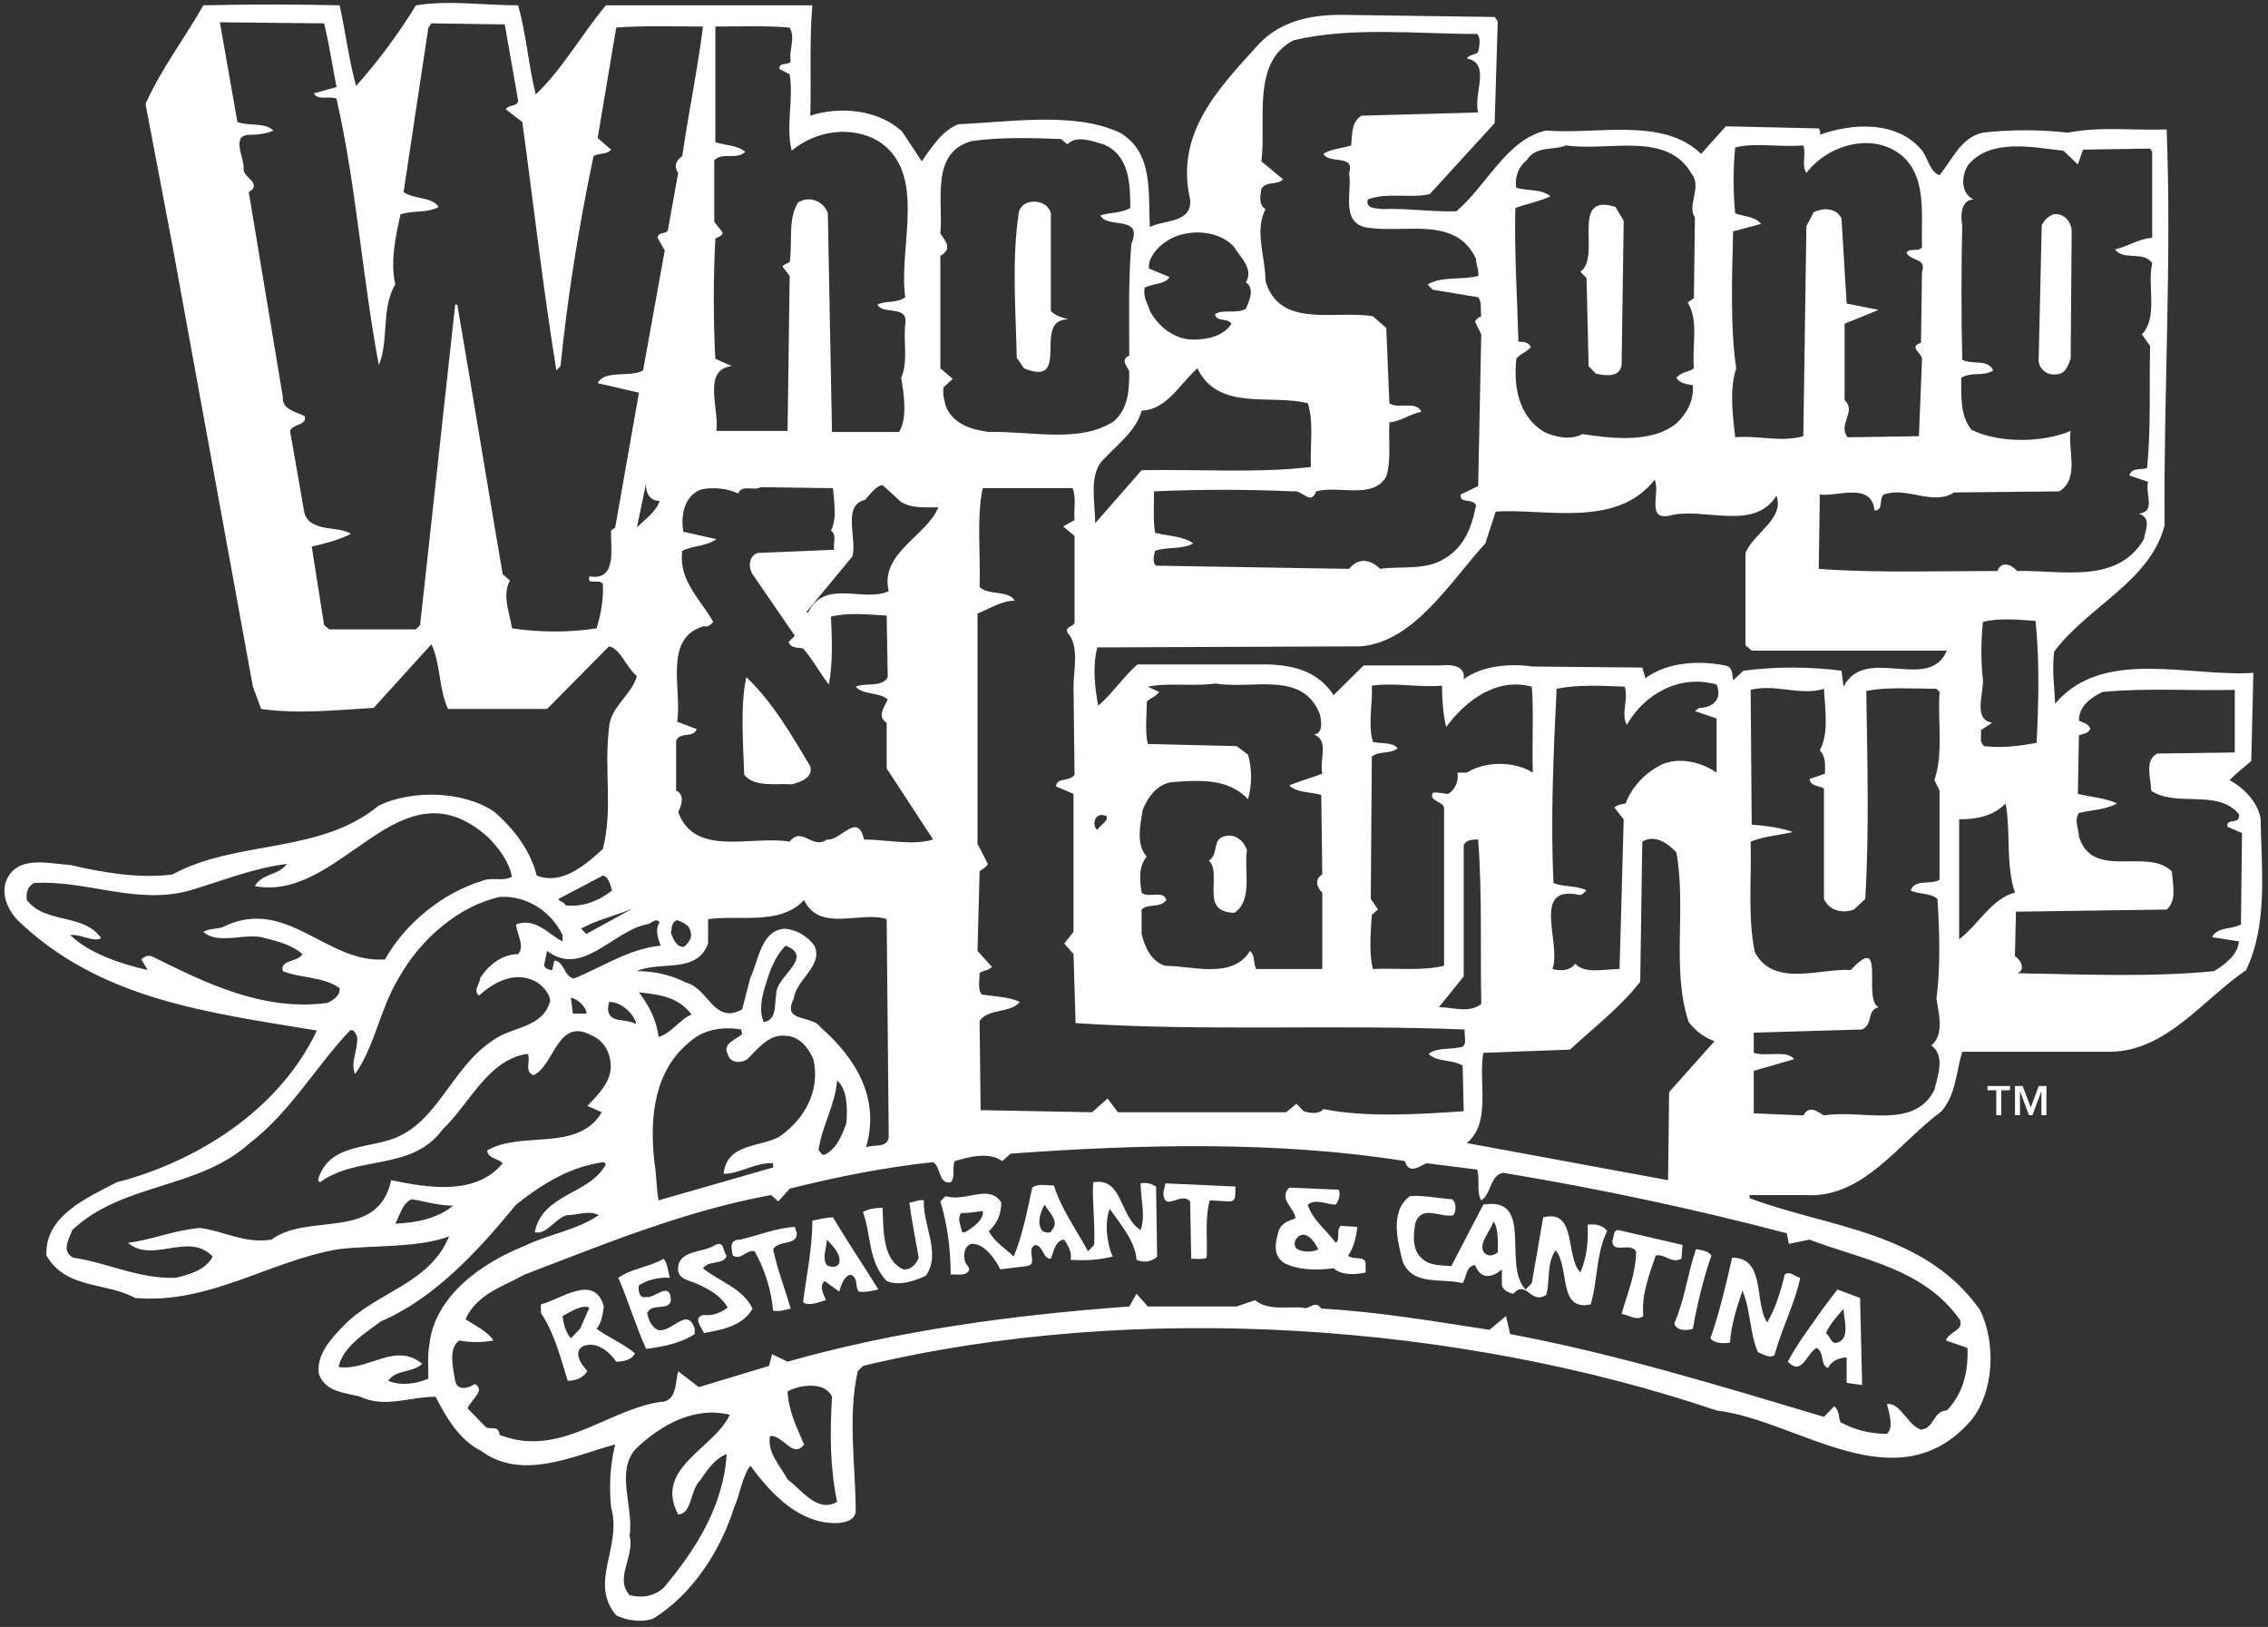 <?xml version="1.0" encoding="UTF-8"?>
<svg width="99px" height="71px" viewBox="0 0 99 71" version="1.1" xmlns="http://www.w3.org/2000/svg" xmlns:xlink="http://www.w3.org/1999/xlink">
    <rect x="0" y="0" width="99" height="71" fill="#333333" stroke="none"/>
    <!-- Generator: Sketch 63.1 (92452) - https://sketch.com -->
    <title>who song white</title>
    <desc>Created with Sketch.</desc>
    <g id="Desktop" stroke="none" stroke-width="1" fill="none" fill-rule="evenodd">
        <g id="Brands-Slider" transform="translate(-2980, -634)" fill="#FFFFFF">
            <g id="who-song-white" transform="translate(2980, 634)">
                <path d="M97.82,40.342 C97.415,40.573 96.784,40.434 96.558,40.898 L97.73,41.083 C97.685,41.684 97.099,42.101 96.648,42.38 C93.9,42.657 90.791,42.518 88.043,42.472 C88.403,42.38 88.268,41.917 87.953,41.731 L87.998,39.786 L94.576,39.693 C95.026,39.323 94.846,38.581 94.801,38.026 C93.72,36.96 91.332,38.443 90.746,36.497 C90.746,36.173 90.521,35.803 90.746,35.478 C91.332,35.339 91.918,35.339 92.413,35.062 C91.918,34.83 91.286,34.784 90.701,34.645 L90.746,32.097 C90.926,32.005 91.107,32.051 91.241,31.819 C91.197,31.588 90.926,31.541 90.746,31.449 C90.746,30.8 91.286,30.43 91.782,30.198 C93.63,30.013 95.657,30.152 97.55,30.106 L97.55,32.838 L94.17,32.885 C93.585,33.163 93.9,33.997 93.9,34.505 C94.981,35.247 96.784,34.413 97.73,35.524 C97.82,36.034 97.144,35.664 97.234,36.08 L97.865,36.358 L97.82,40.342 Z M85.519,40.99 L85.519,35.756 C86.285,35.756 87.006,35.618 87.547,35.062 C87.772,36.266 87.547,37.748 87.953,38.952 C86.916,39.23 86.375,40.342 85.519,40.99 L85.519,40.99 Z M80.472,29.967 L80.383,29.272 C79.031,29.087 77.454,29.087 76.102,29.272 L75.651,29.689 C75.607,29.457 75.651,29.087 75.291,29.04 C74.119,28.809 72.768,28.902 71.822,29.596 L71.687,29.133 L66.91,29.087 C65.919,28.948 64.702,29.04 63.892,29.642 C63.982,29.04 63.351,28.994 62.9,29.04 L59.521,29.04 L58.214,30.337 C57.494,29.226 56.322,28.994 55.105,28.994 L49.653,28.994 C49.023,29.55 48.572,30.245 47.941,30.8 C47.806,30.106 47.671,29.133 47.897,28.253 L59.386,28.207 C61.729,28.022 63.305,25.381 64.837,23.714 L65.288,22.324 C67.496,22.186 70.56,23.065 72.227,20.935 C72.498,21.537 71.777,22.834 73.038,22.463 C74.525,22.186 76.598,23.158 77.544,21.63 C77.904,22.649 76.553,23.251 76.192,24.131 L76.192,28.16 L76.463,28.392 L84.979,28.392 C84.213,30.245 81.419,28.114 80.472,29.967 L80.472,29.967 Z M84.663,34.505 L84.663,38.396 C84.258,38.627 83.582,38.35 83.401,38.86 C83.762,39.044 84.258,38.952 84.573,39.23 C84.663,40.666 84.708,42.194 84.528,43.584 C84.618,44.186 84.889,45.158 84.303,45.622 C84.934,46.085 84.573,46.965 84.438,47.567 C83.536,49.327 81.284,48.4 79.617,48.678 C79.302,48.494 78.986,48.215 78.716,48.678 L76.553,48.586 L76.553,46.733 L78.31,46.224 C78.04,45.807 77.094,46.131 76.553,45.946 L76.553,45.066 L81.284,44.927 C81.78,44.695 81.464,44.093 82.004,43.954 C81.284,43.63 82.366,40.619 80.788,42.333 C79.482,42.24 77.409,43.121 76.598,41.546 C76.282,40.017 76.463,38.304 76.418,36.729 C77.003,36.497 77.634,36.451 78.265,36.312 C77.769,36.127 77.094,36.034 76.463,35.988 L76.418,30.106 C77.454,29.828 78.625,30.383 79.617,30.059 C79.662,30.939 79.842,32.005 79.436,32.745 C79.707,33.024 79.662,33.394 79.662,33.764 L78.986,33.996 C79.031,34.32 79.391,34.274 79.617,34.413 L79.617,39.23 C79.842,39.74 80.428,39.879 80.923,39.693 L81.419,39.23 C81.599,36.312 81.509,33.163 81.464,30.152 C82.41,29.967 83.492,30.059 84.528,30.059 L84.663,30.198 C84.573,31.541 84.844,32.838 84.438,34.043 L84.663,34.505 Z M77.995,53.82 L78.085,54.283 L78.986,54.097 C81.284,54.978 83.987,55.348 85.564,57.617 C85.7,58.081 85.113,58.081 84.934,58.498 L85.88,58.822 C85.925,59.841 85.7,60.813 84.979,61.554 C84.393,61.554 84.438,62.342 83.852,62.389 C83.266,62.203 82.951,61.184 82.366,61.276 C82.455,61.647 82.681,62.295 82.366,62.573 C81.599,62.573 80.923,62.389 80.338,62.064 C80.248,61.832 80.293,61.554 80.067,61.369 L79.617,61.832 C75.111,60.489 70.605,59.1 65.919,58.219 L65.739,57.432 L65.018,58.034 C62.585,57.664 60.197,57.247 57.674,57.108 C57.403,56.691 57.133,57.201 56.863,57.062 C56.142,57.016 55.331,57.201 54.79,56.738 L53.979,57.016 L50.104,57.016 L49.609,56.46 L49.293,57.016 C44.156,57.386 39.11,58.081 34.379,59.424 L33.703,59.1 L33.568,59.609 L30.504,60.535 L29.603,59.841 C29.468,60.35 29.558,61.184 28.792,61.184 C26.449,61.554 24.422,63.639 21.808,62.619 C21.763,62.203 21.493,62.389 21.222,62.295 L20.411,61.462 C20.546,61.091 21.222,60.674 20.727,60.397 C20.456,60.582 19.96,60.721 19.87,60.257 C19.78,59.748 19.555,58.822 20.05,58.498 C20.501,58.59 21.087,58.59 21.538,58.498 C21.267,58.081 20.727,57.849 20.321,57.571 C20.817,56.46 21.988,56.135 22.889,55.626 C26.404,54.283 29.873,52.847 33.658,52.152 L33.973,52.43 L34.469,51.874 C36.497,51.365 38.569,50.948 40.732,50.716 C41.092,50.948 40.957,51.689 41.498,51.597 C41.723,51.365 41.543,50.948 41.678,50.67 C42.309,50.485 43.165,50.253 43.751,50.67 L44.111,50.346 C49.788,49.929 55.827,49.79 61.323,50.67 C61.504,51.272 61.954,50.901 62.269,50.763 L64.478,51.04 C64.613,51.457 64.432,52.013 64.658,52.384 C65.108,52.106 65.018,51.318 65.604,51.179 C69.794,51.874 73.94,52.754 77.995,53.82 L77.995,53.82 Z M34.379,64.565 C34.063,63.963 33.478,63.407 33.613,62.666 C34.199,62.62 34.604,63.685 35.099,63.037 C34.784,62.295 34.424,61.601 34.379,60.721 C34.874,60.443 36.001,60.257 36.317,60.953 C36.226,62.527 36.226,64.056 36.542,65.538 C35.685,66.047 35.01,65.028 34.379,64.565 L34.379,64.565 Z M29.603,66.094 C30.234,66.047 30.099,65.028 30.594,64.565 C30.865,64.148 31.225,63.639 31.72,63.454 C31.586,65.677 30.414,67.576 28.972,69.289 C28.566,69.66 28.026,69.753 27.485,69.614 C26.809,68.873 27.711,67.946 27.485,67.02 C27.665,65.723 26.854,64.241 27.755,63.222 C28.882,62.156 30.324,61.369 31.856,61.74 C31.179,63.222 28.522,64.056 29.603,66.094 L29.603,66.094 Z M18.744,58.683 C18.654,59.146 18.699,59.656 18.699,60.165 C18.158,60.397 17.483,60.489 16.942,60.257 C17.302,59.748 17.978,59.933 18.429,59.517 C17.257,58.544 16.086,59.841 14.779,59.656 C14.959,58.776 15.95,58.173 16.626,57.664 C18.924,56.691 20.862,54.607 22.529,52.569 C23.7,51.643 24.917,50.901 26.358,50.716 L26.449,50.809 C25.728,52.152 23.7,52.059 23.34,53.773 C23.835,53.912 24.241,53.171 24.737,53.032 C25.187,53.032 25.728,52.801 26.133,53.032 C25.187,53.681 23.925,53.866 22.889,54.375 C21.132,55.07 18.969,56.506 18.744,58.683 L18.744,58.683 Z M17.257,53.403 C17.437,53.078 17.573,52.476 17.978,52.337 C18.564,52.43 19.15,52.616 19.78,52.616 C19.104,53.171 18.203,53.356 17.257,53.403 L17.257,53.403 Z M11.85,54.097 C10.679,54.283 9.777,53.727 8.741,53.588 C7.615,53.681 6.669,54.097 5.587,54.237 C6.669,55.163 8.245,53.727 9.282,54.839 C8.966,55.441 8.245,55.626 7.66,55.765 C6.038,55.811 4.731,55.116 3.199,54.885 C2.658,54.607 3.019,54.051 3.154,53.681 C5.362,51.597 8.651,51.921 10.904,49.883 C12.706,48.494 13.742,46.594 15.275,44.973 C15.455,44.881 15.545,45.158 15.59,45.251 C15.635,45.854 15.275,46.362 15.5,46.872 C16.356,45.668 16.581,44.047 17.392,42.704 C18.338,40.99 20.05,39.508 21.853,39.137 C23.024,39.091 24.061,39.786 24.556,40.805 L24.556,41.082 C23.971,40.805 23.385,40.017 22.529,40.342 C22.529,40.712 22.934,41.267 22.619,41.638 C21.943,41.638 21.312,42.101 20.952,42.704 C20.952,42.935 20.637,43.213 20.907,43.445 C21.537,42.889 22.348,42.426 23.204,42.75 C23.565,42.889 23.971,43.259 24.016,43.676 C23.7,44.881 22.348,44.788 21.537,45.39 C19.645,46.594 19.06,49.234 16.852,49.79 C15.725,50.114 14.283,50.068 13.878,51.504 L13.968,51.597 C15.59,50.392 17.978,51.133 19.329,49.28 C20.501,48.169 21.312,46.224 23.024,45.992 C23.204,46.224 22.844,46.78 23.294,46.919 C24.196,46.502 24.331,44.417 25.773,45.158 C26.224,45.343 26.539,45.714 26.629,46.224 C26.809,47.058 26.224,47.659 25.638,48.261 L26.268,48.54 C25.232,50.299 22.754,49.327 21.267,50.207 C21.312,50.578 21.718,50.532 21.943,50.763 C20.771,52.199 18.654,51.828 17.076,51.504 C16.491,54.19 13.472,52.893 11.85,54.097 L11.85,54.097 Z M6.624,41.731 C6.443,41.684 6.308,41.731 6.173,41.87 L6.443,42.333 C5.227,42.055 3.875,41.592 3.064,40.805 C3.56,40.759 4.055,41.129 4.416,40.944 C3.65,39.832 1.983,40.342 1.171,39.277 C1.127,38.952 1.216,38.674 1.487,38.535 C3.785,38.396 5.947,39.508 8.291,38.86 C9.688,38.443 11.039,37.887 12.526,37.702 C12.165,38.211 11.399,38.118 11.129,38.674 C14.959,39.369 17.437,33.07 21.312,36.543 C21.808,37.053 22.214,37.609 22.348,38.258 C21.943,38.489 21.493,38.258 21.042,38.443 C19.375,38.952 17.708,40.249 16.806,41.87 C14.283,42.055 12.571,39.183 9.868,40.388 C9.598,40.573 9.192,40.481 8.876,40.666 C9.552,41.268 10.769,40.666 11.58,40.944 C12.165,41.083 12.796,41.268 13.202,41.638 C12.977,42.009 12.211,41.87 12.346,42.38 C13.157,42.704 14.103,42.611 14.824,43.121 C14.869,43.445 14.509,43.676 14.283,43.769 C11.445,44.139 8.966,42.889 6.624,41.731 L6.624,41.731 Z M26.314,38.211 C26.584,38.258 26.629,38.628 26.719,38.86 C26.133,39.323 25.412,39.6 24.691,39.508 C24.601,39.323 24.421,39.369 24.376,39.23 L26.314,38.211 Z M25.593,40.759 L25.368,40.527 C25.998,40.156 26.854,39.971 27.62,39.647 L25.593,40.759 Z M25.593,44.139 L25.593,44.232 L25.007,44.232 L24.917,43.538 C25.187,43.584 25.502,43.862 25.593,44.139 L25.593,44.139 Z M27.755,44.603 L27.755,44.695 C27.35,44.417 26.539,44.695 26.539,44 L26.584,43.723 C27.079,43.723 27.576,44.139 27.755,44.603 L27.755,44.603 Z M28.206,40.342 C28.431,40.342 28.612,40.017 28.792,40.249 C28.566,40.573 28.747,40.99 28.837,41.268 C27.44,41.407 26.314,42.194 25.052,42.704 C24.601,42.611 24.647,41.963 24.196,41.917 L24.106,42.333 C23.971,42.333 23.835,42.287 23.745,42.148 L23.881,41.5 C25.412,42.657 26.719,40.666 28.206,40.342 L28.206,40.342 Z M28.792,21.861 C28.656,22.324 28.116,22.695 27.801,23.019 L28.206,21.074 C28.161,21.537 28.386,21.861 28.792,21.861 L28.792,21.861 Z M26.854,23.019 L26.674,23.158 C26.629,23.807 26.989,25.382 25.728,25.15 C25.593,25.567 26.133,25.242 26.314,25.474 C26.358,26.122 26.224,26.817 26.043,27.419 C24.917,27.605 23.52,27.605 22.348,27.419 C22.259,26.771 21.898,25.984 22.259,25.335 L21.943,25.057 C21.267,21.121 20.637,17.23 19.961,13.293 L19.87,13.293 L18.338,27.28 L18.158,27.466 L14.373,27.466 L14.148,27.28 L13.607,23.853 C14.193,23.714 14.779,23.575 15.319,23.297 C14.734,22.927 13.607,23.251 13.292,22.417 L12.661,18.804 C12.796,18.48 13.427,18.573 13.292,18.156 C12.932,17.971 12.301,17.878 12.346,17.322 L10.859,8.383 C11.489,8.013 10.588,7.735 10.634,7.364 C10.679,6.901 10.048,5.882 10.904,5.882 C11.265,5.882 11.625,5.836 11.94,5.697 C11.535,5.326 10.859,5.512 10.363,5.326 L9.598,0.972 L14.148,1.019 C14.373,1.945 14.509,2.872 14.689,3.798 L13.698,4.076 C13.878,4.4 14.373,4.169 14.689,4.307 C15.545,8.059 15.815,12.089 16.536,15.933 C16.987,14.867 16.627,13.431 17.257,12.413 C17.032,11.487 17.257,10.329 17.483,9.356 C18.023,9.17 18.654,9.31 19.15,9.032 C18.834,8.568 18.068,8.707 17.617,8.383 L18.699,1.204 L18.834,1.019 L22.033,1.065 L22.619,4.4 C22.574,4.678 22.214,4.539 22.078,4.771 L22.799,5.326 C23.295,8.939 23.7,12.552 24.286,16.164 L24.466,15.979 C24.782,12.876 25.277,9.819 25.909,6.809 C26.133,6.669 26.494,6.762 26.674,6.53 L26.088,6.021 L26.899,1.204 C28.116,1.112 29.378,1.158 30.684,1.158 C30.459,3.01 30.053,4.909 29.783,6.809 C29.468,7.04 29.422,7.272 29.603,7.549 L29.152,10.051 C29.062,10.236 28.747,10.097 28.702,10.375 L29.017,10.931 L28.071,16.164 C27.53,16.488 26.404,16.118 26.088,16.72 L27.891,17.137 L26.854,23.019 Z M31.179,9.68 L31.179,6.994 C31.54,6.623 32.171,6.994 32.532,6.623 C32.216,6.345 31.676,6.345 31.225,6.207 L31.225,1.158 C32.216,1.158 33.478,1.112 34.469,1.204 C34.74,1.667 34.424,2.177 34.514,2.686 C34.379,2.872 34.019,2.686 34.019,3.01 L34.469,3.242 C34.65,4.354 34.289,5.512 34.559,6.577 C35.596,5.697 37.173,5.465 38.344,6.16 C40.507,7.549 39.2,10.791 39.515,12.969 C39.155,13.246 38.66,13.108 38.299,13.293 C38.524,13.756 39.651,13.293 39.515,14.127 C39.425,14.914 39.651,15.794 39.335,16.488 C39.471,17.23 39.606,18.295 39.245,18.851 L36.317,18.851 L36.136,9.31 C35.956,8.754 35.28,8.522 34.829,8.847 C34.379,9.587 34.604,10.56 34.469,11.44 C34.379,11.487 34.244,11.533 34.153,11.625 L34.469,12.042 L34.379,18.804 L31.27,18.804 C31.405,17.832 30.639,16.118 31.946,15.979 L31.225,15.655 C31.135,13.988 31.135,12.135 31.225,10.421 C31.315,10.329 31.54,10.329 31.54,10.143 L31.179,9.68 Z M37.713,36.637 C37.443,35.386 36.677,36.729 36.091,36.637 C35.46,37.099 35.01,36.034 34.469,36.729 C32.757,36.451 30.324,37.424 29.603,35.432 C29.783,35.108 29.873,34.645 29.513,34.505 L29.513,32.329 C29.693,31.912 30.234,32.236 30.414,31.819 L29.558,31.495 C29.783,30.106 28.927,27.836 30.729,27.326 C30.909,27.373 31,27.28 31.135,27.141 C30.594,26.168 29.603,25.335 29.783,24.038 C30.234,23.807 30.819,23.853 31.27,23.529 L29.828,23.205 C29.693,22.417 29.918,21.583 30.639,21.352 C31.135,21.259 31.766,21.306 32.216,21.537 C32.397,21.12 32.892,21.444 33.207,21.259 L36.361,21.306 C36.407,21.907 36.542,22.649 36.271,23.158 C36.542,23.343 36.361,23.714 36.407,23.992 L33.072,24.131 C32.667,24.27 32.667,24.78 32.847,25.057 L34.694,27.743 L34.424,28.022 C34.514,28.299 34.829,28.253 35.055,28.299 C35.505,28.809 35.776,29.364 36.181,29.874 C36.361,28.948 36.317,27.79 36.271,26.91 C36.992,26.724 37.894,26.817 38.704,26.864 L38.75,29.55 C38.524,30.013 37.758,29.781 37.353,29.967 C37.668,30.337 38.389,30.198 38.75,30.522 C38.614,30.847 38.254,31.264 38.704,31.541 L38.704,33.533 L40.732,36.637 C39.831,36.914 38.704,36.637 37.713,36.637 L37.713,36.637 Z M29.288,40.712 C29.332,40.527 29.288,40.249 29.558,40.156 C29.783,40.249 30.099,40.342 30.144,40.666 C30.234,40.944 30.053,41.129 29.873,41.314 C29.513,41.361 29.378,40.944 29.288,40.712 L29.288,40.712 Z M33.432,42.935 C33.613,42.333 33.838,41.731 34.289,41.268 C35.596,41.778 33.838,42.611 33.883,43.399 C33.794,43.816 33.928,44.51 33.343,44.603 C33.117,44.186 33.253,43.445 33.432,42.935 L33.432,42.935 Z M27.891,43.306 C28.747,43.399 29.603,43.491 30.189,44.278 C29.693,44.464 29.288,45.112 28.747,45.251 C28.656,44.51 28.341,43.908 27.891,43.306 L27.891,43.306 Z M33.748,50.763 L33.748,50.948 L28.747,52.384 C28.656,51.921 28.656,51.272 28.566,50.716 C28.341,48.725 28.566,46.687 30.144,45.437 C30.729,44.927 31.54,44.788 32.351,44.927 L32.397,45.112 C32.216,45.343 31.495,45.529 31.766,45.992 C31.856,46.409 32.351,46.409 32.622,46.224 C33.117,45.714 33.613,45.112 34.289,45.205 C34.874,45.205 35.28,45.714 35.505,46.224 C35.821,47.613 35.099,48.864 34.019,49.605 C33.208,50.068 31.72,49.883 31.586,51.226 C32.306,51.226 32.982,50.716 33.748,50.763 L33.748,50.763 Z M36.947,49.002 C36.767,49.512 36.542,50.114 36.001,50.392 C35.866,50.438 35.821,50.253 35.73,50.207 C35.866,49.142 36.451,48.261 36.542,47.15 C36.992,47.567 36.992,48.308 36.947,49.002 L36.947,49.002 Z M35.821,44.834 C35.46,44.278 34.109,44.649 34.649,43.584 C34.74,42.75 35.956,42.148 35.55,41.268 C35.235,40.851 34.784,40.573 34.244,40.527 C33.207,40.619 33.117,41.917 32.757,42.657 L32.396,44.047 C31.179,44.742 30.909,43.121 29.963,42.889 C29.332,42.565 28.612,42.38 27.8,42.38 C28.837,41.917 30.414,42.518 30.909,41.175 L30.909,40.11 C32.351,39.925 34.063,40.388 35.099,39.277 C35.776,40.712 37.578,39.74 38.704,40.11 L38.794,49.651 C38.704,50.114 38.164,49.929 37.803,50.068 C38.434,47.937 37.353,46.177 35.821,44.834 L35.821,44.834 Z M40.957,22.14 C40.461,23.39 38.389,24.131 38.794,25.798 C37.713,26.307 36.001,25.242 35.28,26.724 L35.19,26.724 L37.217,24.27 C37.397,23.436 36.767,22.046 37.758,21.815 C37.984,21.583 38.209,21.213 38.524,21.167 L39.335,21.908 C39.786,22.186 40.371,22.14 40.957,22.14 L40.957,22.14 Z M41.047,11.162 C41.588,10.885 41.273,10.514 41.047,10.189 C41.183,8.8 40.597,6.669 42.399,6.16 C43.661,5.975 45.058,6.021 46.319,6.067 L46.589,6.299 C46.995,5.882 47.671,6.16 48.166,6.299 C49.293,6.762 49.338,8.013 49.338,9.078 C48.932,9.31 48.437,9.263 48.032,9.402 C48.346,10.004 49.924,9.356 49.383,10.653 C49.248,12.227 49.293,14.034 49.293,15.516 C48.887,15.701 49.202,15.979 49.293,16.211 C49.293,17.045 49.248,17.832 48.617,18.388 C47.13,19.36 44.967,18.804 43.165,18.851 C42.444,18.758 41.588,18.526 41.273,17.693 C41.228,17.461 41.138,17.23 41.183,16.905 L41.588,16.534 L41.047,16.072 L41.047,11.162 Z M47.896,36.219 C47.626,35.988 47.806,35.386 48.302,35.618 C48.392,35.849 48.032,35.988 47.896,36.219 L47.896,36.219 Z M62.81,43.954 L63.892,42.611 L63.892,36.868 C64.027,36.637 64.297,36.637 64.523,36.637 C64.702,38.998 64.613,41.453 64.658,43.816 C64.117,44.232 63.441,43.954 62.81,43.954 L62.81,43.954 Z M68.533,45.806 C69.523,44.881 70.741,43.954 71.597,42.843 L71.687,36.729 C72.227,36.405 72.768,36.775 73.173,37.192 C73.624,39.647 72.948,42.332 73.714,44.603 C74.03,45.02 74.435,45.297 74.841,45.437 L72.858,47.659 L72.813,51.504 L64.027,49.883 C65.108,49.002 64.523,47.242 64.748,45.946 L68.533,45.806 Z M67.812,38.535 C67.677,35.803 67.812,32.838 67.947,30.059 C68.848,29.874 69.884,29.921 70.92,29.967 C71.101,30.523 70.741,31.125 71.011,31.634 C71.777,30.291 73.309,29.411 74.931,29.874 C75.201,30.523 74.751,30.893 74.164,30.893 L73.984,31.032 L74.931,31.356 L74.931,33.718 C74.21,33.209 73.084,32.978 72.317,33.487 C71.731,33.811 71.191,34.413 70.966,35.062 C70.785,35.108 70.605,35.108 70.47,35.247 L70.876,35.756 L70.695,42.287 C70.064,42.287 69.164,42.518 68.758,42.055 C68.532,42.38 68.082,42.38 67.766,42.287 C68.172,41.175 66.82,38.628 68.893,39.045 C69.073,39.091 69.118,38.952 69.253,38.86 C68.803,38.628 68.262,38.721 67.812,38.535 L67.812,38.535 Z M59.836,39.23 L59.881,33.024 C60.197,32.745 60.692,32.931 61.008,32.653 C60.782,32.375 60.287,32.467 59.927,32.375 C59.701,31.588 59.927,30.708 59.881,29.921 C60.918,29.781 61.954,30.013 62.946,29.921 C62.946,30.476 62.99,31.171 63.126,31.727 C63.982,30.569 65.333,29.55 66.866,29.967 C66.955,31.217 66.866,32.375 66.91,33.718 C66.099,33.209 64.838,33.209 64.027,33.718 L63.621,33.718 C63.666,34.043 63.576,34.413 63.216,34.645 C62.99,34.645 62.765,34.552 62.54,34.599 C62.36,34.969 62.99,34.969 63.035,35.247 L63.035,42.148 C62.045,42.38 60.963,42.24 59.927,42.287 C59.746,41.546 59.836,40.619 59.881,39.925 L60.152,39.693 L59.836,39.23 Z M63.936,44.927 C63.892,45.205 64.117,45.714 63.666,45.714 C63.216,45.807 62.72,45.714 62.36,45.992 C62.72,46.362 63.396,46.224 63.846,46.502 L63.892,48.494 C61.909,48.632 59.611,48.771 57.764,48.4 C57.584,48.632 57.178,48.586 56.907,48.494 L56.592,48.169 L56.142,48.54 L48.797,48.54 L48.346,47.937 L47.671,48.54 L42.805,48.447 L42.76,44.556 C43.12,44 44.111,44.232 44.517,43.723 C44.021,43.491 43.391,43.491 42.85,43.399 C42.669,43.167 42.76,42.796 42.76,42.472 C42.895,42.333 43.12,42.38 43.3,42.194 L42.669,41.5 L42.76,38.026 C42.85,37.933 43.03,37.887 43.12,37.702 L42.669,36.821 L42.669,26.771 C43.165,26.586 43.706,26.215 44.292,26.215 C44.066,25.751 43.075,25.984 42.76,25.613 C42.805,24.177 42.625,22.602 42.895,21.306 L46.815,21.306 C46.995,21.723 46.86,22.232 46.905,22.695 L46.409,22.973 L46.905,23.39 L46.905,27.187 C46.815,27.373 46.499,27.326 46.589,27.605 C47.13,28.16 46.86,29.272 46.86,29.967 L46.905,33.811 C46.679,34.135 46.139,33.903 46.094,34.32 L46.86,34.645 L46.86,40.666 L46.455,41.175 L46.86,41.638 L46.95,44.649 C52.582,45.02 58.259,44.695 63.936,44.927 L63.936,44.927 Z M54.474,32.931 L53.979,32.561 L50.104,32.467 C49.969,31.912 50.059,31.217 50.059,30.615 C50.194,30.476 50.42,30.429 50.599,30.198 L50.104,29.967 C50.96,29.781 52.087,29.967 53.078,29.828 C54.655,30.106 56.907,29.225 57.628,31.217 C57.674,31.495 57.764,32.005 57.358,32.051 C58.034,32.329 57.584,33.116 57.719,33.764 C57.223,33.95 56.728,34.089 56.277,34.274 C56.592,34.599 57.178,34.552 57.674,34.691 L57.719,38.164 C57.358,38.35 57.494,38.767 57.719,38.952 L57.719,42.287 L54.835,42.287 C54.7,42.055 54.79,41.684 54.564,41.5 C53.799,42.75 52.041,42.148 50.87,42.148 C50.239,41.963 49.969,41.314 49.833,40.759 L49.833,39.693 C50.104,39.415 50.645,39.646 50.915,39.276 C50.78,38.813 50.104,39.23 49.833,38.952 C49.743,38.396 49.699,37.794 50.059,37.377 C49.563,36.868 49.789,35.941 49.879,35.339 C50.104,34.783 50.51,34.228 51.14,34.135 C52.312,34.043 53.618,33.95 54.474,34.876 C54.655,34.32 54.655,33.486 54.474,32.931 L54.474,32.931 Z M52.267,16.072 C53.168,17.971 55.511,17.183 57.087,17.6 C57.358,18.434 57.178,19.453 57.223,20.379 C54.88,20.657 52.222,20.472 49.833,20.518 L47.806,22.834 C47.806,21.954 47.535,20.842 48.076,20.148 C48.707,19.453 49.609,18.804 49.833,17.924 C50.915,17.878 51.456,16.813 52.267,16.072 L52.267,16.072 Z M49.969,12.552 C50.329,12.366 50.87,12.413 51.05,12.089 L50.15,11.718 C50.104,11.162 50.69,10.606 51.185,10.375 C51.996,10.004 53.168,10.051 53.844,10.745 C54.114,11.208 54.745,11.718 54.384,12.32 C54.79,12.598 54.52,13.154 54.384,13.478 C53.979,13.71 53.393,13.478 53.033,13.71 C53.123,14.08 53.574,13.848 53.753,14.127 C53.438,14.636 52.763,14.821 52.087,14.821 C51.32,14.821 50.599,14.312 50.194,13.571 C50.104,13.246 49.879,12.969 49.969,12.552 L49.969,12.552 Z M55.061,8.245 C55.286,7.874 55.736,8.105 56.006,7.828 L55.061,7.04 C55.286,5.234 54.61,2.733 56.457,1.76 C58.935,1.158 61.909,1.482 64.478,1.482 C64.658,1.667 64.568,2.038 64.523,2.269 C64.387,2.408 64.162,2.362 64.027,2.547 C65.108,2.779 64.297,4.076 64.523,4.909 L59.431,5.048 C58.981,5.326 59.025,5.882 58.981,6.345 C58.574,6.484 58.124,6.484 57.764,6.716 C58.034,7.179 59.16,6.716 58.89,7.549 C59.025,8.383 58.53,9.634 59.566,9.912 C61.233,10.236 63.531,9.356 64.432,11.301 C64.432,11.579 64.568,11.764 64.523,12.042 C63.846,12.227 62.946,12.042 62.315,12.413 L62.54,12.644 L64.523,12.969 C64.702,13.2 64.613,13.524 64.658,13.802 C64.523,13.848 64.432,13.941 64.387,14.034 L64.658,14.59 L64.523,21.213 L63.756,21.583 C63.712,22 64.252,21.723 64.432,22.046 C64.252,22.973 63.936,23.853 63.081,24.362 C62.225,24.918 61.143,24.686 60.242,24.826 C59.836,24.409 59.296,24.316 58.89,24.826 L50.464,24.686 C50.284,24.548 50.374,24.223 50.419,24.038 C50.961,23.853 51.591,23.992 52.087,23.714 C51.636,23.39 50.961,23.39 50.419,23.251 C50.329,22.695 50.374,22.046 50.374,21.444 C52.356,21.352 54.474,21.352 56.457,21.444 C56.817,21.352 57.223,22.093 57.448,21.444 C58.44,21.167 59.927,21.815 60.512,20.796 C60.737,20.102 60.602,19.175 60.648,18.434 C61.143,18.388 61.549,18.064 62.045,17.971 C61.819,17.461 61.053,17.878 60.648,17.6 L60.512,14.312 L59.927,13.802 C58.259,13.524 55.871,14.358 55.241,12.274 C55.241,11.208 54.745,10.097 55.241,9.124 C54.925,8.939 55.015,8.522 55.061,8.245 L55.061,8.245 Z M66.145,9.078 C66.64,8.893 67.181,8.8 67.677,8.568 C67.316,8.245 66.685,8.337 66.189,8.198 C66.099,7.781 66.28,7.272 66.64,6.994 C67.046,6.345 67.812,6.577 68.352,6.345 C70.245,6.623 72.768,5.697 73.849,7.596 C74.3,8.198 73.624,8.939 73.984,9.495 L73.94,13.015 L73.669,13.2 C74.165,13.988 73.849,15.146 73.94,16.072 C73.714,16.257 73.399,16.211 73.173,16.488 C73.309,16.72 73.624,16.767 73.895,16.813 C73.94,17.507 73.624,18.064 73.173,18.48 C72.092,19.36 70.29,19.129 69.073,18.943 C68.577,19.221 67.902,19.083 67.406,18.851 C66.325,18.202 66.054,16.952 66.189,15.655 C66.369,15.423 66.64,15.377 66.82,15.146 C66.731,14.914 66.459,14.914 66.28,14.914 C66.235,13.108 66.099,11.07 66.145,9.078 L66.145,9.078 Z M75.651,10.097 L76.868,9.773 C76.643,9.449 76.102,9.449 75.741,9.31 C75.651,8.383 75.651,7.364 75.741,6.438 C76.598,6.207 77.679,6.438 78.716,6.345 C78.851,6.716 78.625,7.226 78.851,7.549 C79.797,6.299 81.78,5.743 83.041,6.809 C84.122,7.781 83.852,9.356 83.897,10.791 C83.717,11.023 83.401,10.791 83.221,11.023 C83.356,11.394 84.122,11.255 83.897,11.857 L83.852,14.96 C83.266,15.146 83.942,15.423 83.897,15.701 L83.762,19.036 L80.653,19.083 C80.202,18.526 81.058,17.971 80.518,17.461 L80.518,14.127 L82.004,13.524 L80.608,13.246 L80.383,9.541 C80.157,9.032 79.526,9.078 79.166,9.263 L78.851,9.866 L78.716,19.036 C77.724,19.314 76.733,18.99 75.741,19.083 C75.651,18.202 75.471,17.045 75.787,16.072 C75.517,14.265 75.607,12.042 75.651,10.097 L75.651,10.097 Z M86.466,31.866 L86.961,31.541 C86.105,31.402 86.601,30.245 86.556,29.642 C86.466,28.948 86.466,27.975 86.556,27.141 C87.232,26.956 88.178,27.049 88.854,27.095 C89.033,28.948 88.989,30.615 88.898,32.421 C88.087,32.561 87.412,32.653 86.601,32.561 C86.375,32.329 86.51,32.19 86.466,31.866 L86.466,31.866 Z M85.294,21.491 L89.889,21.444 C90.791,20.888 90.251,19.638 90.385,18.804 C89.214,19.314 87.276,19.36 86.06,18.758 C85.564,18.156 85.609,17.322 85.609,16.488 C86.06,16.211 86.601,16.442 87.006,16.164 C86.781,15.655 86.105,15.933 85.654,15.701 C85.609,13.756 85.609,11.625 85.654,9.819 C85.564,9.402 85.609,8.707 86.15,8.707 C85.564,8.429 85.609,7.642 85.925,7.179 C86.916,6.021 88.763,6.438 90.07,6.577 L90.701,7.179 L90.926,6.53 L93.854,6.484 L93.945,6.623 L93.945,10.375 C93.359,10.421 92.908,10.745 92.323,10.885 C92.684,11.394 93.585,10.931 93.945,11.486 C93.72,12.459 94.216,13.848 93.494,14.59 L93.854,15.099 C93.81,16.859 93.9,18.712 93.72,20.425 C93.494,20.518 93.044,20.379 92.954,20.75 L93.765,21.027 C93.63,21.583 94.125,22.324 93.359,22.417 C93.945,22.602 93.63,23.158 93.585,23.529 C92.413,25.52 89.98,24.872 88.043,24.918 C87.817,24.64 87.366,24.455 87.187,24.918 C84.573,24.918 81.915,25.011 79.391,24.826 L79.436,21.583 C80.248,21.676 81.689,21.027 81.825,22.278 C82.23,22.278 82.004,21.769 82.23,21.583 C83.221,21.213 84.393,22.093 85.294,21.491 L85.294,21.491 Z M97.325,34.043 C97.639,33.718 97.955,33.486 98.27,33.209 L98.361,29.364 C95.521,29.55 91.782,28.253 89.71,30.708 C89.664,29.781 89.574,29.364 89.664,28.438 C91.151,26.447 93.854,25.381 94.486,22.927 C94.441,17.137 94.801,11.44 94.576,5.65 C92.998,5.696 91.737,5.512 90.251,5.79 C89.079,5.65 87.727,5.65 86.556,5.79 C85.609,5.975 85.204,6.993 84.663,7.642 C84.303,7.549 84.167,6.993 83.942,6.623 C82.861,5.234 80.833,5.373 79.436,5.882 C79.482,5.743 79.436,5.696 79.391,5.604 L75.336,5.512 L74.254,6.716 C72.587,5.095 69.704,5.882 67.496,5.696 C65.784,6.067 64.928,8.059 63.576,9.217 C62.585,9.263 61.413,9.078 60.332,9.124 C60.062,9.078 59.611,9.124 59.701,8.707 C60.512,8.383 61.549,8.661 62.405,8.476 L65.243,5.373 L65.379,0.926 L65.243,0.741 L58.53,0.648 C57.178,0.648 55.917,0.926 54.97,1.899 C53.213,3.844 51.276,5.79 51.951,8.707 C52.041,9.773 50.735,9.587 50.194,9.912 C50.104,8.429 50.374,6.669 48.887,5.79 C46.905,4.863 44.111,5.326 41.858,5.419 C41.138,5.65 40.597,6.53 40.237,7.04 L39.38,5.743 C38.344,4.771 36.632,4.631 35.37,5.048 C35.415,3.52 35.325,1.76 35.46,0.232 L26.449,0.232 C25.368,1.528 24.556,3.01 23.385,4.122 C23.07,2.872 22.979,1.528 22.619,0.232 C21.132,0.232 19.6,-3.66373598e-15 18.158,0.232 C17.392,1.482 16.491,2.686 15.545,3.752 C15.23,2.639 15.094,1.436 14.824,0.232 C12.886,0.185 10.769,0.185 8.876,0.232 C8.065,1.667 7.029,3.01 6.353,4.539 L7.524,10.699 L11.039,29.967 L11.399,30.939 C13.066,31.171 14.644,30.986 16.311,30.893 L18.834,28.114 C19.24,28.994 19.15,30.059 19.555,30.939 L23.881,30.939 L26.584,28.207 C27.079,28.299 27.305,29.087 27.8,29.504 C27.575,30.337 26.629,30.847 26.584,31.773 C26.358,33.626 26.765,35.293 26.314,37.053 C25.502,37.794 24.512,38.628 23.43,38.211 C23.16,37.146 22.484,36.219 21.582,35.432 C20.231,34.506 17.978,34.459 16.536,35.154 C13.968,37.285 10.318,36.637 7.524,38.164 C6.038,38.35 4.461,38.072 3.064,37.748 C2.208,37.702 0.901,37.331 0.36,38.257 C5.52562293e-05,38.86 0.27,39.6 0.721,40.11 C4.326,43.63 9.101,44.186 13.832,44.973 C12.165,48.494 8.516,50.716 5.092,51.597 C3.875,52.245 1.938,53.032 2.027,54.792 C2.883,56.275 4.641,55.95 5.903,56.645 C9.147,56.923 11.76,55.024 14.779,54.514 C16.401,54.329 18.203,54.468 19.6,53.959 C18.744,56.043 16.446,56.367 15.004,57.849 C14.419,58.451 13.788,59.146 13.923,59.98 C14.238,60.767 15.049,60.767 15.725,60.953 C16.806,61.462 17.888,60.953 19.014,60.953 C19.465,61.832 20.05,62.851 20.997,63.314 C22.799,64.658 25.097,63.5 26.854,63.037 C26.629,63.916 26.584,64.889 26.674,65.769 C27.17,67.529 25.683,69.058 26.899,70.494 C27.35,70.725 28.026,70.818 28.522,70.633 C30.234,69.567 31.45,67.668 32.035,65.815 C32.306,65.213 32.397,64.426 32.757,63.963 C33.703,65.26 34.965,66.557 36.632,66.464 C36.902,66.417 37.263,66.371 37.353,66 C37.353,64.009 36.992,61.786 37.443,59.841 L37.668,59.609 C49.609,56.738 63.712,57.757 74.931,61.554 C78.49,61.972 82.771,65.677 86.015,62.018 C87.051,60.767 87.141,58.59 86.42,57.154 C83.987,53.727 79.842,53.588 76.372,52.291 L76.372,52.152 L78.761,52.152 C81.329,52.337 82.861,49.883 84.753,48.494 C85.384,47.752 85.384,46.78 85.654,45.9 L92.143,45.9 C94.576,45.854 96.153,43.63 98.045,42.333 C98.992,40.342 98.721,38.026 98.676,35.71 C98.541,34.969 97.91,34.367 97.325,34.043 L97.325,34.043 Z" id="Fill-1"></path>
                <path d="M44.697,16.072 C46.815,16.952 45.013,13.895 46.634,13.941 C46.364,13.849 46.094,13.802 45.869,13.571 L45.869,9.541 C46.004,8.708 44.652,8.522 44.472,9.263 C44.157,11.394 44.337,13.432 44.382,15.609 L44.697,16.072 Z" id="Fill-3"></path>
                <path d="M69.344,15.979 L69.659,16.304 C70.064,16.396 70.695,16.489 70.785,15.933 L70.876,9.634 L70.515,9.031 C68.488,8.383 69.93,11.209 68.984,11.857 L69.254,12.135 L69.344,15.979 Z" id="Fill-5"></path>
                <path d="M89.619,9.356 C89.394,9.449 89.259,9.588 89.124,9.819 L88.988,15.748 C89.033,16.211 89.484,16.442 89.935,16.304 C90.206,16.211 90.295,15.887 90.386,15.655 L90.431,10.097 C90.431,9.68 90.07,9.263 89.619,9.356" id="Fill-7"></path>
                <path d="M32.577,29.55 C32.306,30.801 32.442,32.422 32.486,33.811 C32.937,34.367 33.839,34.181 34.559,34.228 C34.92,34.135 35.506,33.95 35.37,33.441 C34.559,32.097 33.749,30.661 32.577,29.55" id="Fill-9"></path>
                <path d="M53.438,36.497 C52.897,36.637 53.213,37.285 52.762,37.562 C53.168,37.887 52.852,38.813 53.033,39.369 C53.168,39.74 53.528,39.832 53.889,39.832 C54.7,39.277 54.294,38.026 54.429,37.099 C54.294,36.683 53.889,36.358 53.438,36.497" id="Fill-11"></path>
                <path d="M45.914,53.68 C45.868,53.866 45.598,53.773 45.508,53.727 C45.238,53.403 45.418,52.893 45.598,52.569 C45.778,52.893 46.274,53.31 45.914,53.68 M42.129,53.773 L41.994,53.773 C41.948,53.495 41.768,53.218 41.948,52.939 C42.264,52.939 42.579,52.893 42.895,52.847 C42.985,53.218 42.444,53.588 42.129,53.773 M49.788,51.643 C49.788,52.245 50.014,53.078 49.788,53.68 C48.842,53.078 49.022,51.365 47.716,51.596 C47.671,52.476 47.806,53.356 47.761,54.329 L47.491,54.607 C46.995,53.68 46.319,52.754 46.004,51.735 C45.689,51.735 45.283,51.643 45.058,51.828 C44.832,52.847 44.652,53.866 44.246,54.839 C43.931,54.514 43.391,54.19 43.165,53.727 C43.525,53.403 43.706,52.986 43.706,52.476 C43.165,51.643 42.174,52.476 41.273,52.199 L41.047,52.43 C41.363,53.449 41.498,54.56 41.498,55.626 C41.723,55.579 42.084,55.718 42.264,55.487 C42.399,55.348 42.174,55.209 42.129,55.07 C42.039,54.792 42.084,54.375 42.399,54.283 C42.94,54.237 43.436,54.931 43.661,55.395 L44.787,55.256 C45.373,55.209 44.742,54.514 45.192,54.329 C45.553,54.375 45.508,54.931 45.868,54.931 C46.004,54.607 46.049,54.143 46.454,54.097 C46.635,54.375 46.815,54.699 46.724,54.978 C47.401,55.024 47.986,54.978 48.572,54.839 C48.302,54.237 48.212,53.356 48.437,52.754 C48.932,53.449 49.563,54.19 49.609,54.978 C49.924,55.116 50.284,55.07 50.509,54.839 L50.464,51.782 C50.239,51.643 50.014,51.596 49.788,51.643" id="Fill-13"></path>
                <path d="M50.87,51.643 L50.78,52.059 C50.825,52.94 51.546,51.967 51.951,52.431 L51.997,54.931 C52.222,54.931 52.492,54.978 52.672,54.885 C52.718,54.19 52.582,53.171 52.807,52.384 L53.664,52.431 C54.024,52.431 53.889,52.013 53.934,51.781 L50.87,51.643 Z" id="Fill-15"></path>
                <path d="M56.638,54.514 C56.457,54.422 56.502,54.144 56.592,54.052 C56.953,53.588 57.403,54.19 57.539,54.514 C57.358,54.654 56.862,54.654 56.638,54.514 M58.846,54.792 C59.115,54.422 59.206,53.912 59.251,53.542 L58.529,53.495 C58.304,53.681 58.529,54.098 58.304,54.237 C57.899,53.681 57.269,53.218 57.088,52.569 C57.448,52.291 57.899,52.569 58.304,52.569 C58.439,52.384 58.529,52.152 58.439,51.921 L56.277,51.828 C55.781,52.337 56.547,52.754 56.547,53.171 C56.277,53.264 55.961,53.356 55.826,53.681 C55.691,54.144 55.511,54.746 56.051,55.117 C56.682,55.441 57.493,55.441 58.215,55.348 C58.574,55.673 59.161,55.626 59.611,55.533 L59.611,55.209 C59.656,54.746 59.07,55.024 58.846,54.792" id="Fill-17"></path>
                <path d="M65.379,54.653 C65.198,54.793 64.928,54.885 64.748,54.607 C64.568,54.237 65.018,53.774 65.198,53.31 C65.424,53.634 65.379,54.283 65.379,54.653 M64.748,52.569 L63.351,55.255 C62.945,55.209 62.495,55.255 62.134,54.978 C61.638,54.607 61.684,53.959 61.774,53.403 C62.045,52.523 62.9,53.172 63.441,53.032 C63.576,52.801 63.576,52.523 63.396,52.338 C62.765,52.291 62.134,52.153 61.548,52.199 C60.648,52.847 61.008,54.19 61.233,55.07 C61.684,56.136 62.945,55.765 63.846,55.997 C64.027,55.718 63.982,55.255 64.387,55.209 C64.658,55.904 65.198,55.718 65.559,55.395 L65.559,56.043 C65.559,56.274 65.829,56.414 66.055,56.46 C66.64,55.812 66.82,56.969 67.496,56.506 C67.677,55.812 67.496,55.163 67.902,54.561 C68.533,55.302 67.992,57.247 69.433,56.923 C69.749,55.904 69.659,54.7 70.155,53.727 C69.974,53.449 69.569,53.403 69.298,53.449 C69.344,54.19 69.253,54.931 68.983,55.533 C68.307,54.793 68.848,52.755 67.361,53.125 L66.865,55.997 L66.595,56.274 C65.559,55.209 67,52.199 64.748,52.569" id="Fill-19"></path>
                <path d="M39.696,52.476 C39.786,53.218 39.966,54.097 40.101,54.885 C40.011,55.163 39.741,55.441 39.425,55.395 C38.524,54.978 38.569,53.727 38.524,52.708 C38.254,52.708 37.893,52.754 37.668,52.893 C38.029,53.866 37.893,55.07 38.704,55.904 C39.245,56.135 39.921,55.904 40.417,55.672 C41.093,54.7 40.281,53.495 40.327,52.384 C40.056,52.337 39.921,52.476 39.696,52.476" id="Fill-21"></path>
                <path d="M36.632,55.117 C36.542,55.348 36.226,55.302 36.091,55.209 C35.866,54.885 36.091,54.468 36.091,54.098 C36.362,54.375 36.722,54.746 36.632,55.117 M35.46,53.264 C35.46,54.514 35.19,55.719 35.055,56.83 C35.325,57.015 35.731,56.83 36.046,56.738 C35.956,56.459 35.731,56.136 36.001,55.904 L36.632,56.367 C36.722,56.089 36.812,55.719 37.128,55.625 C37.488,55.765 37.308,56.182 37.488,56.367 C37.803,56.413 38.074,56.321 38.344,56.275 C37.713,55.255 36.992,54.19 36.362,53.125 C36.046,53.125 35.776,53.217 35.46,53.264" id="Fill-23"></path>
                <path d="M32.306,54.097 C31.856,54.097 31.901,54.422 31.991,54.792 C32.352,55.024 32.576,54.514 32.937,54.607 C33.388,55.395 33.658,56.274 33.748,57.201 C34.064,57.247 34.289,57.154 34.514,57.108 C34.289,56.321 33.928,55.395 33.748,54.514 C34.019,54.097 34.784,54.375 34.784,53.82 L34.694,53.542 C33.883,53.588 33.117,53.912 32.306,54.097" id="Fill-25"></path>
                <path d="M71.416,54.607 C71.416,55.58 71.011,56.506 70.785,57.34 C71.101,57.386 71.462,57.664 71.732,57.432 C71.641,56.459 72.002,55.626 72.272,54.792 C72.678,54.7 72.948,55.163 73.399,54.931 L73.444,54.329 L70.65,53.681 C70.38,53.681 70.47,54.005 70.38,54.144 C70.38,54.746 71.146,54.19 71.416,54.607" id="Fill-27"></path>
                <path d="M30.684,55.348 C30.954,54.978 31.63,55.209 31.72,54.792 C31.54,54.607 31.63,54.143 31.225,54.329 C30.684,54.7 29.513,54.514 29.603,55.487 C29.693,55.811 30.008,55.858 30.234,55.95 C30.819,56.182 31.45,56.506 31.765,57.062 C31.45,57.294 31.134,57.433 30.684,57.386 C30.234,57.525 30.639,57.942 30.729,58.173 C31.54,58.034 32.442,57.849 32.847,57.108 C32.442,56.228 31.36,55.904 30.684,55.348" id="Fill-29"></path>
                <path d="M73.895,57.988 C74.075,56.969 74.345,55.811 74.706,54.793 C74.526,54.561 74.255,54.561 74.029,54.514 C73.669,55.58 73.534,56.737 73.083,57.757 C73.174,58.081 73.624,58.081 73.895,57.988" id="Fill-31"></path>
                <path d="M75.517,58.59 C75.562,57.803 75.832,57.016 76.057,56.321 C76.418,57.154 76.372,58.173 76.733,59.007 C76.958,59.099 77.229,59.285 77.453,59.146 C77.769,57.988 78.355,56.876 78.58,55.765 C78.355,55.719 78.13,55.441 77.904,55.626 C77.724,56.367 77.499,57.108 77.138,57.711 C76.553,56.83 77.094,54.885 75.607,54.885 C75.336,56.089 75.066,57.247 74.661,58.405 C74.84,58.637 75.246,58.637 75.517,58.59" id="Fill-33"></path>
                <path d="M28.702,58.034 C28.431,57.895 28.296,57.571 28.251,57.294 C28.477,56.83 29.197,57.247 29.287,56.738 C29.243,55.858 28.566,56.691 28.206,56.599 C27.891,56.691 27.846,56.275 27.891,56.089 C28.251,55.858 28.792,55.719 29.243,55.765 C29.152,55.487 29.152,55.163 28.972,54.931 C28.341,55.302 27.575,55.348 26.989,55.765 C27.44,56.784 27.756,57.895 28.206,58.868 C28.882,58.776 29.693,58.636 30.323,58.22 L30.323,57.988 C30.008,56.969 29.287,58.22 28.702,58.034" id="Fill-35"></path>
                <path d="M25.322,57.988 L24.917,58.405 C24.691,58.127 24.601,57.803 24.556,57.433 C24.917,57.247 25.368,56.923 25.728,57.062 L25.322,57.988 Z M26.358,57.016 C25.953,55.533 24.421,56.737 23.61,56.923 L23.61,57.294 C24.196,58.174 24.466,59.239 24.782,60.258 C25.142,60.258 25.458,60.119 25.638,59.841 L25.458,59.609 C25.277,59.378 25.052,58.915 25.502,58.729 C26.043,58.544 26.584,58.961 26.899,59.424 C27.215,59.424 27.62,59.332 27.71,59.053 C27.215,58.637 26.539,58.359 26.043,57.988 C26.268,57.71 26.314,57.34 26.358,57.016 L26.358,57.016 Z" id="Fill-37"></path>
                <path d="M80.473,57.108 C80.473,57.571 80.788,58.405 80.203,58.591 C79.932,58.683 79.887,58.312 79.706,58.174 C79.887,57.757 80.247,57.386 80.473,57.108 M79.301,58.822 C79.662,59.054 79.436,59.563 79.797,59.702 C79.932,59.378 80.338,59.239 80.608,59.239 L80.608,60.35 L81.284,60.443 L81.194,56.645 L80.203,56.275 L79.572,57.108 C79.031,57.895 78.445,58.637 78.04,59.424 C78.671,60.073 78.85,59.054 79.301,58.822" id="Fill-39"></path>
                <polygon id="Fill-41" points="86.757 47.579 87.138 47.579 87.138 48.667 87.357 48.667 87.357 47.579 87.739 47.579 87.739 47.394 86.757 47.394"></polygon>
                <polygon id="Fill-43" points="88.645 48.33 88.291 47.394 87.955 47.394 87.955 48.667 88.174 48.667 88.174 47.632 88.18 47.632 88.567 48.667 88.717 48.667 89.103 47.632 89.109 47.632 89.109 48.667 89.328 48.667 89.328 47.394 88.992 47.394"></polygon>
            </g>
        </g>
    </g>
</svg>